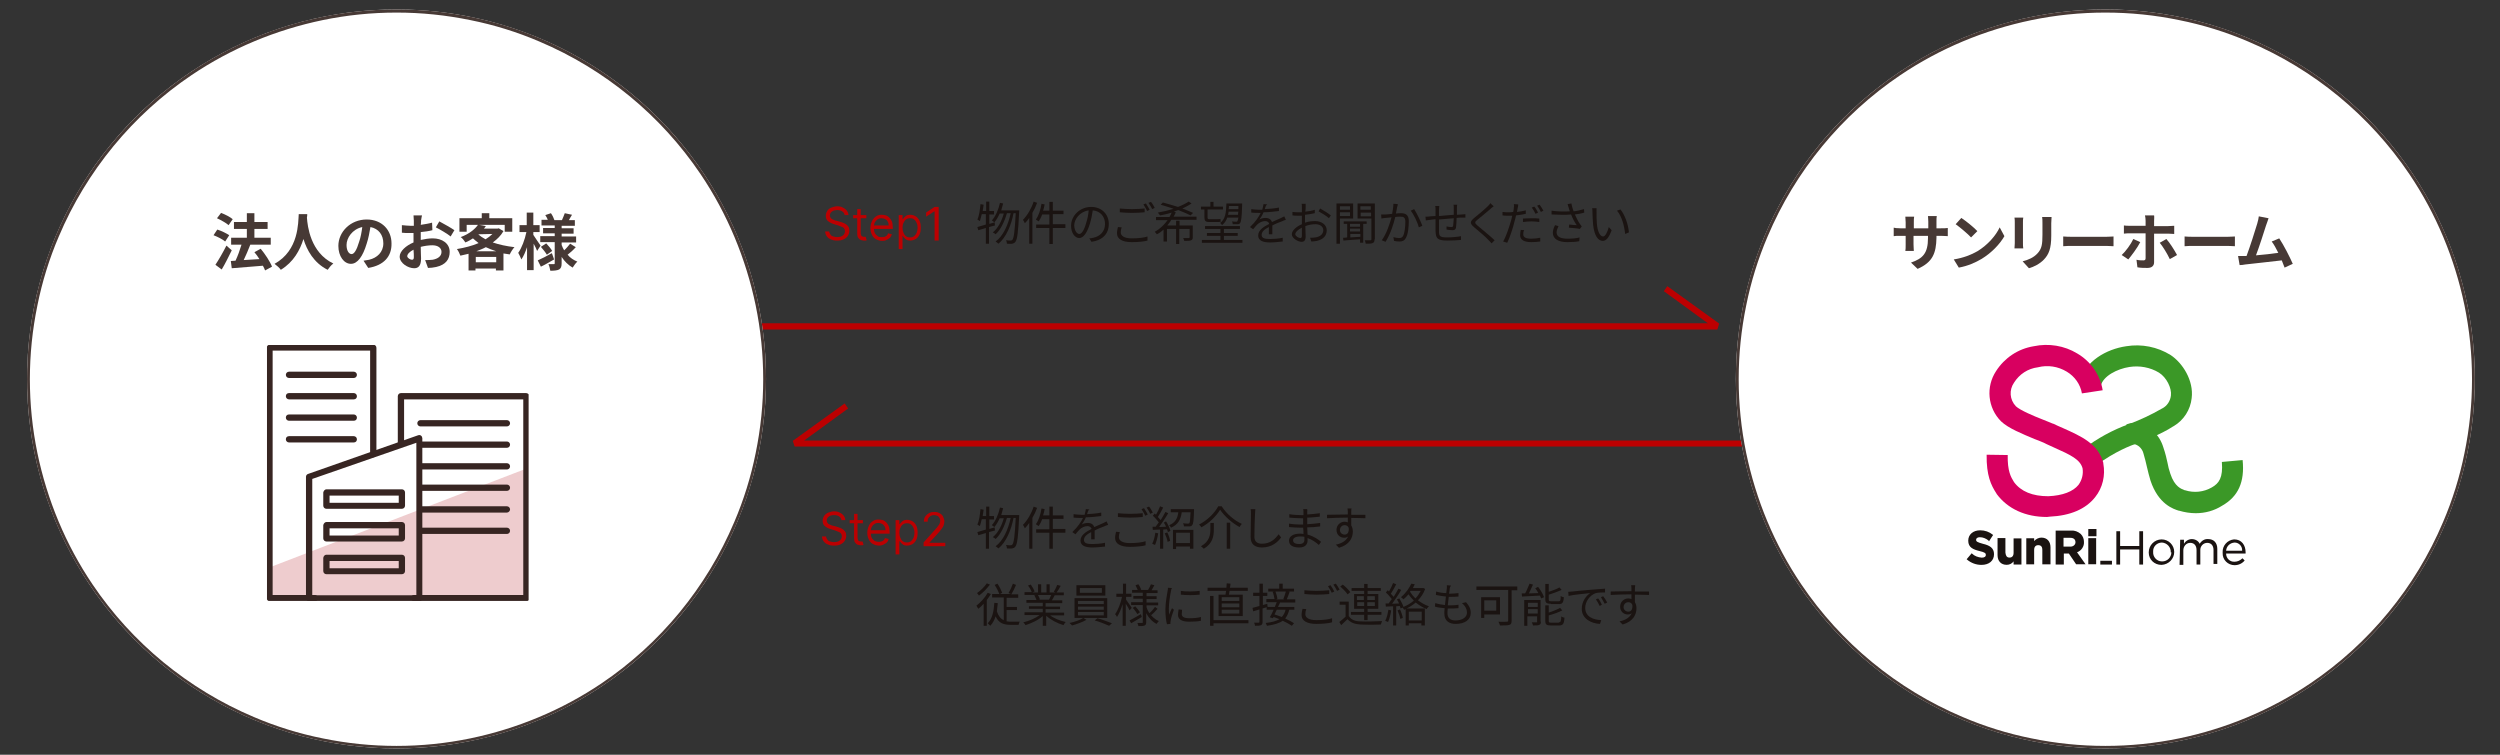 <?xml version="1.0" encoding="utf-8"?>
<!-- Generator: Adobe Illustrator 26.3.1, SVG Export Plug-In . SVG Version: 6.00 Build 0)  -->
<svg version="1.1" id="レイヤー_1" xmlns="http://www.w3.org/2000/svg" xmlns:xlink="http://www.w3.org/1999/xlink" x="0px"
	 y="0px" width="795px" height="240px" viewBox="0 0 795 240" style="enable-background:new 0 0 795 240;" xml:space="preserve">
<rect x="0" y="0" width="795" height="240" fill="#333333" stroke="none"/>
<style type="text/css">
	.st0{enable-background:new    ;}
	.st1{fill:#1A1311;}
	.st2{fill:#BC0001;}
	.st3{fill:#FFFFFF;}
	.st4{fill:#473935;}
	.st5{fill:#EECCCE;}
	.st6{clip-path:url(#SVGID_00000096033186439769962370000001305035185035310009_);}
	.st7{fill:#372522;}
	.st8{fill:#3B9827;}
	.st9{fill:#D80060;}
</style>
<g id="グループ_7" transform="translate(-218 -728)">
	<g class="st0">
		<path class="st1" d="M532.5,800.2v5.3h-1v-5c-0.9,0.3-1.7,0.5-2.4,0.7l-0.3-1c0.7-0.2,1.7-0.5,2.7-0.8v-3.3h-1.3
			c-0.2,0.8-0.4,1.6-0.6,2.2c-0.2-0.1-0.6-0.4-0.8-0.5c0.6-1.2,0.8-3.1,1-4.9l1,0.2c-0.1,0.7-0.2,1.3-0.3,2h1.1v-3h1v3h1.5v1.1h-1.5
			v3l1.7-0.5l0.1,1L532.5,800.2z M542.1,794.6c0,0,0,0.4,0,0.6c-0.3,6.7-0.6,8.9-1.2,9.7c-0.3,0.4-0.6,0.5-1,0.6c-0.4,0.1-1,0-1.7,0
			c0-0.3-0.1-0.8-0.3-1.1c0.7,0.1,1.2,0.1,1.5,0.1c0.2,0,0.4-0.1,0.5-0.2c0.5-0.5,0.8-2.7,1.1-8.5h-0.7c-0.7,3.8-2.4,7.8-4.8,9.7
			c-0.2-0.2-0.6-0.5-0.9-0.7c2.4-1.7,4-5.3,4.8-9h-1.2c-0.7,2.5-2,5.3-3.6,6.7c-0.2-0.2-0.6-0.5-0.9-0.6c1.6-1.2,2.9-3.7,3.5-6h-1.3
			c-0.5,1.1-1,2-1.7,2.8c-0.2-0.2-0.6-0.5-0.8-0.6c1.2-1.3,2.1-3.4,2.6-5.6l1,0.2c-0.2,0.8-0.4,1.5-0.6,2.2H542.1z"/>
		<path class="st1" d="M547.8,792.5c-0.4,1.1-0.9,2.2-1.5,3.2v9.8h-1v-8.2c-0.4,0.6-0.9,1.2-1.4,1.7c-0.1-0.3-0.4-0.8-0.6-1.1
			c1.4-1.4,2.7-3.6,3.4-5.8L547.8,792.5z M556.8,800.5h-4v5.1h-1.1v-5.1h-4.2v-1.1h4.2v-3.2h-2.3c-0.3,0.9-0.7,1.6-1.1,2.2
			c-0.2-0.2-0.7-0.4-0.9-0.6c0.9-1.2,1.5-3.1,1.8-5l1,0.2c-0.1,0.7-0.3,1.4-0.5,2h2v-2.8h1.1v2.8h3.4v1.1h-3.4v3.2h4V800.5z"/>
		<path class="st1" d="M565.1,804.9l-0.7-1.1c0.5,0,0.9-0.1,1.3-0.2c1.9-0.4,3.7-1.8,3.7-4.4c0-2.2-1.4-4.1-3.9-4.3
			c-0.2,1.4-0.5,2.9-0.9,4.2c-0.9,3-2.1,4.6-3.4,4.6c-1.3,0-2.6-1.5-2.6-3.9c0-3.2,2.8-6,6.4-6c3.4,0,5.6,2.4,5.6,5.4
			C570.6,802.4,568.6,804.4,565.1,804.9z M561.2,802.4c0.7,0,1.5-1,2.2-3.5c0.4-1.2,0.7-2.6,0.8-4c-2.8,0.4-4.6,2.8-4.6,4.8
			C559.7,801.6,560.6,802.4,561.2,802.4z"/>
		<path class="st1" d="M574.4,801.9c0,1.1,1.1,1.9,3.5,1.9c2,0,3.9-0.2,5-0.6l0,1.3c-1,0.3-2.9,0.5-5,0.5c-3,0-4.7-1-4.7-2.8
			c0-0.8,0.2-1.5,0.3-2l1.2,0.1C574.5,800.8,574.4,801.3,574.4,801.9z M578,794.5c1.4,0,2.9-0.1,4-0.2v1.2c-1,0.1-2.6,0.2-4,0.2
			c-1.5,0-2.7-0.1-3.9-0.2v-1.2C575.2,794.4,576.5,794.5,578,794.5z M583.6,794.7l-0.8,0.4c-0.3-0.6-0.8-1.5-1.2-2.1l0.8-0.3
			C582.7,793.2,583.3,794.1,583.6,794.7z M585.2,794.1l-0.8,0.4c-0.3-0.6-0.8-1.5-1.2-2l0.8-0.3
			C584.4,792.6,584.9,793.5,585.2,794.1z"/>
		<path class="st1" d="M590.5,797.9c-0.4,0.6-0.8,1.2-1.3,1.8h2.8v-1.5h1.1v1.5h4.2v3.7c0,0.6-0.1,0.8-0.5,1
			c-0.4,0.2-1.1,0.2-2.2,0.2c-0.1-0.3-0.2-0.7-0.4-0.9c0.8,0,1.6,0,1.8,0c0.2,0,0.3-0.1,0.3-0.2v-2.7H593v4.8H592v-4.8h-2.9v4H588
			V801c-0.6,0.6-1.3,1.1-2.1,1.5c-0.2-0.2-0.5-0.6-0.7-0.8c1.7-0.9,3-2.2,4.1-3.7h-3.7v-1h4.3c0.3-0.5,0.5-1,0.7-1.4
			c-1.2,0.4-2.5,0.7-3.7,0.9c-0.2-0.2-0.5-0.7-0.7-0.9c1.7-0.3,3.4-0.7,5-1.2c-1.4-0.5-2.8-0.9-4.1-1.3l0.7-0.7
			c1.5,0.4,3.2,0.9,4.8,1.4c1.3-0.5,2.5-1.1,3.4-1.7l0.9,0.6c-0.8,0.6-1.9,1.1-2.9,1.6c1.3,0.5,2.5,1,3.4,1.4l-0.8,0.8
			c-1-0.5-2.4-1.1-3.9-1.7c-0.5,0.2-1,0.3-1.4,0.5l0.6,0.2c-0.2,0.5-0.4,1-0.7,1.4h7.3v1H590.5z"/>
		<path class="st1" d="M601,794.6h-1.1v-0.9h3v-1.5h1v1.5h3v0.9H602v2.5c0,0.4,0.1,0.6,0.5,0.6h2.5c0.3,0,0.9,0,1.1-0.1
			c0,0.3,0.1,0.7,0.1,0.9c-0.2,0.1-0.7,0.1-1.2,0.1h-2.5c-1.2,0-1.5-0.4-1.5-1.6V794.6z M613.1,804.3v0.9h-12.9v-0.9h5.9V803h-4.3
			v-0.9h4.3v-1.3h-4.9v-0.9h11.1v0.9h-5.1v1.3h4.4v0.9h-4.4v1.3H613.1z M608.3,797.1c-0.3,1-0.9,1.9-1.7,2.5
			c-0.1-0.2-0.4-0.6-0.6-0.7c1.7-1.2,1.9-3.3,2-6.2h5c0,0,0,0.3,0,0.5c-0.1,3.9-0.3,5.2-0.6,5.7c-0.2,0.3-0.5,0.4-0.9,0.4
			c-0.3,0-0.9,0-1.5,0c0-0.3-0.1-0.6-0.2-0.9c0.6,0.1,1.1,0.1,1.3,0.1c0.2,0,0.3,0,0.4-0.2c0.1-0.1,0.2-0.5,0.3-1.1H608.3z
			 M611.7,796.3c0-0.3,0-0.6,0.1-1h-3.1c0,0.4-0.1,0.7-0.2,1H611.7z M608.8,793.5c0,0.4,0,0.7-0.1,1h3.1l0-1H608.8z"/>
		<path class="st1" d="M620.2,794.5c1.5-0.1,3.1-0.2,4.5-0.5l0,1.1c-1.5,0.2-3.3,0.4-4.9,0.4c-0.3,0.8-0.8,1.6-1.3,2.3
			c0.6-0.4,1.4-0.5,2-0.5c1,0,1.7,0.5,2,1.3c1-0.5,1.9-0.8,2.7-1.2c0.4-0.2,0.8-0.4,1.2-0.6l0.5,1.1c-0.4,0.1-0.9,0.3-1.3,0.5
			c-0.8,0.3-1.9,0.7-3,1.3c0,0.9,0,2.1,0,2.8h-1.1c0-0.6,0-1.5,0-2.3c-1.4,0.7-2.3,1.5-2.3,2.5c0,1.1,1.1,1.3,2.7,1.3
			c1.1,0,2.7-0.1,4-0.4l0,1.2c-1.1,0.1-2.7,0.3-4,0.3c-2.1,0-3.8-0.5-3.8-2.2c0-1.7,1.7-2.8,3.5-3.7c-0.1-0.6-0.7-0.9-1.3-0.9
			c-0.9,0-1.9,0.5-2.5,1.1c-0.4,0.4-0.8,0.9-1.3,1.5l-1-0.7c1.9-1.8,2.8-3.3,3.4-4.5c-0.2,0-0.4,0-0.6,0c-0.6,0-1.6,0-2.4-0.1v-1.1
			c0.8,0.1,1.8,0.2,2.5,0.2c0.3,0,0.6,0,1,0c0.2-0.6,0.3-1.3,0.4-1.8l1.2,0.1C620.5,793.3,620.4,793.8,620.2,794.5z"/>
		<path class="st1" d="M633.2,793.7c0,0.4,0,0.9-0.1,1.6c1.1-0.1,2.2-0.3,3-0.6l0,1.1c-0.9,0.2-2,0.4-3.1,0.5c0,0.7,0,1.4,0,2
			c0,0.2,0,0.3,0,0.5c1.1-0.4,2.3-0.5,3.2-0.5c2.1,0,3.7,1.2,3.7,2.9c0,1.8-1.1,2.9-3.1,3.4c-0.7,0.1-1.3,0.2-1.8,0.2l-0.4-1.2
			c0.5,0,1.2,0,1.7-0.1c1.3-0.2,2.5-0.9,2.5-2.3c0-1.2-1.1-1.9-2.5-1.9c-1.1,0-2.1,0.2-3.2,0.6c0,1.2,0.1,2.6,0.1,3.2
			c0,1.4-0.5,1.8-1.3,1.8c-1.1,0-3.1-1.1-3.1-2.4c0-1.2,1.5-2.5,3.2-3.2c0-0.3,0-0.6,0-0.8c0-0.6,0-1.3,0-1.9c-0.4,0-0.8,0-1.1,0
			c-0.8,0-1.4,0-1.9-0.1l0-1.1c0.8,0.1,1.3,0.1,1.9,0.1c0.3,0,0.7,0,1.1,0c0-0.8,0-1.4,0-1.7c0-0.3,0-0.8-0.1-1h1.3
			C633.2,793,633.2,793.4,633.2,793.7z M631.5,803.7c0.3,0,0.5-0.2,0.5-0.7c0-0.5,0-1.5,0-2.6c-1.2,0.6-2.1,1.4-2.1,2.1
			C629.9,803.1,631,803.7,631.5,803.7z M641.2,796.5l-0.6,0.9c-0.7-0.7-2.4-1.7-3.3-2.2l0.5-0.9
			C638.9,794.9,640.5,795.9,641.2,796.5z"/>
		<path class="st1" d="M644.1,797.5v8H643v-12.8h5.3v4.8H644.1z M644.1,793.6v1.1h3.2v-1.1H644.1z M647.3,796.7v-1.2h-3.2v1.2H647.3
			z M651.5,799.2v6h-1v-1.1c-2,0.1-3.9,0.3-5.3,0.4l-0.1-0.9c0.4,0,0.8,0,1.3-0.1v-4.3h-1.1v-0.8h7.3v0.8H651.5z M650.5,799.2h-3.2
			v0.9h3.2V799.2z M650.5,800.7h-3.2v0.9h3.2V800.7z M647.4,803.5c1-0.1,2.1-0.1,3.2-0.2v-0.9h-3.2V803.5z M655.1,804.1
			c0,0.6-0.1,1-0.6,1.2c-0.4,0.2-1.1,0.2-2.2,0.2c0-0.3-0.2-0.8-0.3-1.1c0.8,0,1.6,0,1.8,0c0.2,0,0.3-0.1,0.3-0.3v-6.6h-4.4v-4.8
			h5.5V804.1z M650.6,793.6v1.1h3.3v-1.1H650.6z M654,796.8v-1.2h-3.3v1.2H654z"/>
		<path class="st1" d="M662.3,793.8c-0.1,0.4-0.2,1.3-0.4,2.1c0.7-0.1,1.3-0.1,1.7-0.1c1.3,0,2.4,0.5,2.4,2.5c0,1.7-0.2,4.1-0.9,5.3
			c-0.5,1-1.2,1.2-2.1,1.2c-0.6,0-1.3-0.1-1.7-0.2l-0.2-1.2c0.6,0.2,1.4,0.3,1.8,0.3c0.5,0,1-0.1,1.3-0.7c0.5-1,0.7-2.9,0.7-4.5
			c0-1.4-0.6-1.6-1.6-1.6c-0.4,0-0.9,0-1.6,0.1c-0.5,2.1-1.5,5.4-3.1,7.9l-1.2-0.5c1.5-2,2.6-5.4,3.1-7.3c-0.8,0.1-1.5,0.2-1.9,0.2
			c-0.3,0-0.9,0.1-1.3,0.2l-0.1-1.3c0.5,0,0.8,0,1.3,0c0.5,0,1.4-0.1,2.2-0.2c0.2-1.1,0.4-2.2,0.4-3.2l1.4,0.1
			C662.5,793.2,662.4,793.6,662.3,793.8z M670.3,799.8l-1.1,0.5c-0.4-1.5-1.6-4.1-2.6-5.3l1.1-0.5
			C668.5,795.7,669.8,798.4,670.3,799.8z"/>
		<path class="st1" d="M681.3,794.2c0,0.7,0,1.4,0,2.1c0.6,0,1.1-0.1,1.6-0.1c0.4,0,0.8-0.1,1.1-0.1v1.1c-0.2,0-0.8,0-1.2,0
			c-0.4,0-1,0-1.6,0.1c0,1.1-0.1,2.4-0.2,3.1c-0.1,0.6-0.5,0.8-1.1,0.8c-0.5,0-1.5-0.1-1.9-0.2l0-1c0.5,0.1,1.1,0.2,1.5,0.2
			c0.4,0,0.5-0.1,0.6-0.4c0.1-0.5,0.1-1.5,0.2-2.4c-1.5,0.1-3.2,0.3-4.7,0.4c0,1.5,0,3,0,3.6c0,1.6,0.1,2.1,2.6,2.1
			c1.6,0,3.4-0.2,4.4-0.4l0,1.2c-1,0.1-2.8,0.2-4.3,0.2c-3.4,0-3.7-0.8-3.8-3.1c0-0.6,0-2.2,0-3.7c-0.6,0.1-1.2,0.1-1.6,0.2
			c-0.5,0.1-1.1,0.1-1.5,0.2l-0.1-1.2c0.5,0,1,0,1.5-0.1c0.4,0,1-0.1,1.7-0.1c0-1,0-1.8,0-2c0-0.5,0-0.8-0.1-1.2h1.3
			c0,0.3-0.1,0.7-0.1,1.2c0,0.5,0,1.2,0,2c1.4-0.1,3.1-0.3,4.7-0.4v-2.1c0-0.3,0-0.9-0.1-1.1h1.2
			C681.3,793.4,681.3,793.9,681.3,794.2z"/>
		<path class="st1" d="M692,794.4c-1,0.9-3.1,2.6-4.2,3.5c-0.9,0.7-0.9,1,0,1.8c1.3,1.1,3.9,3.2,5.5,4.7l-1,1
			c-0.3-0.4-0.6-0.7-1-1.1c-1-1.1-3.3-3-4.6-4.1c-1.4-1.2-1.2-1.8,0.1-2.9c1.1-0.9,3.3-2.7,4.3-3.7c0.3-0.3,0.7-0.7,0.8-1l1.1,1
			C692.7,793.8,692.2,794.2,692,794.4z"/>
		<path class="st1" d="M700.6,794.3c-0.1,0.3-0.1,0.7-0.2,1.1c1-0.1,1.9-0.3,2.8-0.5v1.1c-1,0.2-2,0.4-3.1,0.5
			c-0.1,0.6-0.3,1.3-0.5,2c-0.5,2.1-1.5,5.1-2.3,6.7l-1.3-0.4c0.9-1.5,1.9-4.5,2.5-6.6c0.1-0.5,0.3-1,0.4-1.6c-0.5,0-0.9,0-1.4,0
			c-0.6,0-1.2,0-1.7-0.1l0-1.1c0.7,0.1,1.2,0.1,1.8,0.1c0.5,0,1,0,1.6-0.1c0.1-0.5,0.2-1,0.2-1.3c0.1-0.4,0.1-0.9,0-1.2l1.4,0.1
			C700.8,793.4,700.7,794,700.6,794.3z M702.4,802.5c0,0.7,0.4,1.4,2.5,1.4c1,0,2-0.1,2.9-0.3l0,1.2c-0.8,0.1-1.8,0.2-2.8,0.2
			c-2.3,0-3.6-0.7-3.6-2.2c0-0.6,0.1-1.1,0.2-1.7l1.1,0.1C702.4,801.6,702.4,802.1,702.4,802.5z M705,797.4c0.9,0,1.7,0,2.5,0.1
			l0,1.1c-0.7-0.1-1.6-0.2-2.5-0.2c-0.9,0-1.8,0.1-2.7,0.2v-1.1C703,797.5,704,797.4,705,797.4z M707.1,795.6l-0.8,0.4
			c-0.3-0.6-0.8-1.5-1.2-2l0.8-0.3C706.3,794.1,706.8,795,707.1,795.6z M708.8,795l-0.8,0.4c-0.3-0.6-0.8-1.5-1.2-2l0.8-0.3
			C707.9,793.5,708.5,794.4,708.8,795z"/>
		<path class="st1" d="M716.5,792.9l1.2-0.2c0.1,0.7,0.4,1.7,0.7,2.5c1.1-0.1,2.3-0.4,3.3-0.7l0.1,1.1c-0.9,0.3-2.1,0.5-3,0.6
			c0.5,1.1,1.1,2.3,1.6,3c0.2,0.3,0.4,0.5,0.6,0.8l-0.6,0.8c-0.7-0.2-2.5-0.3-3.5-0.4l0.1-1c0.8,0.1,1.9,0.2,2.4,0.2
			c-0.6-0.8-1.3-2.1-1.8-3.4c-1.7,0.2-3.9,0.1-6.2,0l0-1.2c2.2,0.3,4.2,0.3,5.8,0.2c-0.2-0.5-0.3-1-0.4-1.3
			C716.7,793.7,716.6,793.3,716.5,792.9z M713,801.9c0,1.4,1.3,2,3.5,2c1.5,0,2.8-0.1,3.8-0.4l-0.1,1.2c-0.9,0.2-2.2,0.3-3.8,0.3
			c-2.8,0-4.6-1-4.6-3c0-0.8,0.3-1.6,0.7-2.4l1.1,0.3C713.3,800.6,713,801.2,713,801.9z"/>
		<path class="st1" d="M725.7,795.6c0,0.9,0,2.3,0.1,3.5c0.2,2.5,1,4.1,2,4.1c0.7,0,1.4-1.5,1.8-3l0.9,1c-0.9,2.5-1.8,3.4-2.8,3.4
			c-1.4,0-2.7-1.4-3.1-5.2c-0.1-1.3-0.2-3.1-0.2-3.9c0-0.3,0-1-0.1-1.3l1.4,0C725.7,794.5,725.7,795.2,725.7,795.6z M736,801.9
			l-1.2,0.5c-0.3-2.7-1.1-5.7-2.6-7.4l1.1-0.4C734.7,796.3,735.8,799.4,736,801.9z"/>
	</g>
	<g class="st0">
		<path class="st1" d="M532.5,897.2v5.3h-1v-5c-0.9,0.3-1.7,0.5-2.4,0.7l-0.3-1c0.7-0.2,1.7-0.5,2.7-0.8v-3.3h-1.3
			c-0.2,0.8-0.4,1.6-0.6,2.2c-0.2-0.1-0.6-0.4-0.8-0.5c0.6-1.2,0.8-3.1,1-4.9l1,0.2c-0.1,0.7-0.2,1.3-0.3,2h1.1v-3h1v3h1.5v1.1h-1.5
			v3l1.7-0.5l0.1,1L532.5,897.2z M542.1,891.5c0,0,0,0.4,0,0.6c-0.3,6.7-0.6,8.9-1.2,9.7c-0.3,0.4-0.6,0.5-1,0.6c-0.4,0.1-1,0-1.7,0
			c0-0.3-0.1-0.8-0.3-1.1c0.7,0.1,1.2,0.1,1.5,0.1c0.2,0,0.4-0.1,0.5-0.2c0.5-0.5,0.8-2.7,1.1-8.5h-0.7c-0.7,3.8-2.4,7.8-4.8,9.7
			c-0.2-0.2-0.6-0.5-0.9-0.7c2.4-1.7,4-5.3,4.8-9h-1.2c-0.7,2.5-2,5.3-3.6,6.7c-0.2-0.2-0.6-0.5-0.9-0.6c1.6-1.2,2.9-3.7,3.5-6h-1.3
			c-0.5,1.1-1,2-1.7,2.8c-0.2-0.2-0.6-0.5-0.8-0.6c1.2-1.3,2.1-3.4,2.6-5.6l1,0.2c-0.2,0.8-0.4,1.5-0.6,2.2H542.1z"/>
		<path class="st1" d="M547.8,889.5c-0.4,1.1-0.9,2.2-1.5,3.2v9.8h-1v-8.2c-0.4,0.6-0.9,1.2-1.4,1.7c-0.1-0.3-0.4-0.8-0.6-1.1
			c1.4-1.4,2.7-3.6,3.4-5.8L547.8,889.5z M556.8,897.4h-4v5.1h-1.1v-5.1h-4.2v-1.1h4.2v-3.2h-2.3c-0.3,0.9-0.7,1.6-1.1,2.2
			c-0.2-0.2-0.7-0.4-0.9-0.6c0.9-1.2,1.5-3.1,1.8-5l1,0.2c-0.1,0.7-0.3,1.4-0.5,2h2v-2.8h1.1v2.8h3.4v1.1h-3.4v3.2h4V897.4z"/>
		<path class="st1" d="M563.7,891.5c1.5-0.1,3.1-0.2,4.5-0.5l0,1.1c-1.5,0.2-3.3,0.4-4.9,0.4c-0.3,0.8-0.8,1.6-1.3,2.3
			c0.6-0.4,1.4-0.5,2-0.5c1,0,1.7,0.5,2,1.3c1-0.5,1.9-0.8,2.7-1.2c0.4-0.2,0.8-0.4,1.2-0.6l0.5,1.1c-0.4,0.1-0.9,0.3-1.3,0.5
			c-0.8,0.3-1.9,0.7-3,1.3c0,0.9,0,2.1,0,2.8h-1.1c0-0.6,0-1.5,0-2.3c-1.4,0.7-2.3,1.5-2.3,2.5c0,1.1,1.1,1.3,2.7,1.3
			c1.1,0,2.7-0.1,4-0.4l0,1.2c-1.1,0.1-2.7,0.3-4,0.3c-2.1,0-3.8-0.5-3.8-2.2c0-1.7,1.7-2.8,3.5-3.7c-0.1-0.6-0.7-0.9-1.3-0.9
			c-0.9,0-1.9,0.5-2.5,1.1c-0.4,0.4-0.8,0.9-1.3,1.5l-1-0.7c1.9-1.8,2.8-3.3,3.4-4.5c-0.2,0-0.4,0-0.6,0c-0.6,0-1.6,0-2.4-0.1v-1.1
			c0.8,0.1,1.8,0.2,2.5,0.2c0.3,0,0.6,0,1,0c0.2-0.6,0.3-1.3,0.4-1.8l1.2,0.1C564,890.2,563.9,890.8,563.7,891.5z"/>
		<path class="st1" d="M573.8,898.8c0,1.1,1.1,1.9,3.5,1.9c2,0,3.9-0.2,5-0.6l0,1.3c-1,0.3-2.9,0.5-5,0.5c-3,0-4.7-1-4.7-2.8
			c0-0.8,0.2-1.5,0.3-2l1.2,0.1C573.9,897.7,573.8,898.3,573.8,898.8z M577.4,891.4c1.4,0,2.9-0.1,4-0.2v1.2c-1,0.1-2.6,0.2-4,0.2
			c-1.5,0-2.7-0.1-3.9-0.2v-1.2C574.6,891.3,575.9,891.4,577.4,891.4z M583,891.6l-0.8,0.4c-0.3-0.6-0.8-1.5-1.2-2.1l0.8-0.3
			C582.1,890.1,582.7,891,583,891.6z M584.6,891l-0.8,0.4c-0.3-0.6-0.8-1.5-1.2-2l0.8-0.3C583.8,889.5,584.3,890.5,584.6,891z"/>
		<path class="st1" d="M586.3,897.6c-0.2,1.4-0.6,2.8-1,3.7c-0.2-0.1-0.6-0.3-0.9-0.4c0.5-0.9,0.8-2.2,1-3.5L586.3,897.6z
			 M588.8,893.8c0.6,0.9,1.2,2.2,1.4,3l-0.8,0.4c-0.1-0.2-0.1-0.5-0.3-0.9l-1.2,0.1v6.1h-1v-6.1c-0.8,0-1.6,0.1-2.3,0.1l-0.1-1l1,0
			c0.3-0.4,0.6-0.9,1-1.4c-0.5-0.6-1.2-1.5-1.9-2.1l0.6-0.7c0.1,0.1,0.3,0.2,0.4,0.4c0.5-0.8,1-1.9,1.3-2.7l1,0.4
			c-0.5,1-1.1,2.1-1.7,3c0.3,0.3,0.6,0.7,0.9,1c0.6-0.9,1.1-1.9,1.5-2.6l0.9,0.4c-0.8,1.4-2,3.1-2.9,4.4l2.2-0.1
			c-0.2-0.5-0.4-0.9-0.7-1.3L588.8,893.8z M589.2,897.3c0.4,0.8,0.8,2,0.9,2.7l-0.8,0.3c-0.1-0.7-0.5-1.8-0.9-2.7L589.2,897.3z
			 M597.7,889.8c0,0,0,0.3,0,0.5c-0.1,3.1-0.2,4.3-0.6,4.7c-0.2,0.3-0.5,0.4-0.9,0.4c-0.3,0-1,0-1.7,0c0-0.3-0.1-0.7-0.3-1
			c0.7,0.1,1.3,0.1,1.5,0.1c0.2,0,0.4,0,0.5-0.1c0.2-0.2,0.3-1.1,0.4-3.5h-2.8c-0.3,2.2-1.1,3.9-3.4,4.9c-0.1-0.2-0.4-0.6-0.6-0.8
			c2-0.8,2.7-2.3,2.9-4.1h-2.4v-1H597.7z M591,896.5h6.5v6h-1.1v-0.7H592v0.8h-1V896.5z M592,897.4v3.3h4.4v-3.3H592z"/>
		<path class="st1" d="M600,895.7c-0.1-0.3-0.4-0.6-0.7-0.9c2.6-1.3,5-3.7,6.1-5.8h1.1c1.5,2.4,4,4.5,6.4,5.6
			c-0.3,0.3-0.5,0.6-0.7,1c-2.3-1.2-4.8-3.4-6.2-5.5C604.8,892.1,602.5,894.4,600,895.7z M604,894.3v2c0,2.1-0.3,4.5-3.2,6.2
			c-0.2-0.2-0.6-0.6-0.9-0.8c2.7-1.5,3-3.6,3-5.4v-2H604z M609.2,894.2v8.3h-1.1v-8.3H609.2z"/>
		<path class="st1" d="M617.1,891.4c-0.1,1.7-0.2,5.1-0.2,7.3c0,1.6,1,2.2,2.4,2.2c2.7,0,4.2-1.5,5.3-3l0.8,1
			c-1,1.4-2.9,3.2-6.1,3.2c-2.1,0-3.6-0.9-3.6-3.3c0-2.2,0.1-5.9,0.1-7.4c0-0.5,0-1.1-0.1-1.5l1.5,0
			C617.2,890.4,617.1,890.9,617.1,891.4z"/>
		<path class="st1" d="M633.7,890.7c0,0.2,0,0.5,0,0.9c1.3-0.1,2.7-0.2,4-0.4l0,1.1c-1.2,0.1-2.6,0.3-4,0.3c0,0.6,0,1.3,0,1.9
			c0,0.1,0,0.1,0,0.2c1.4-0.1,2.8-0.2,4.1-0.4l0,1.1c-1.4,0.2-2.7,0.3-4.1,0.3c0,0.8,0.1,1.6,0.1,2.3c2,0.5,3.5,1.6,4.3,2.3l-0.7,1
			c-0.9-0.8-2.1-1.7-3.6-2.2c0,0.4,0,0.7,0,0.9c0,1-0.7,2.1-2.6,2.1c-2.1,0-3.3-0.7-3.3-2.2c0-1.3,1.3-2.2,3.4-2.2
			c0.4,0,0.8,0,1.2,0.1c0-0.7,0-1.4-0.1-2c-0.3,0-0.6,0-0.8,0c-1,0-2.6-0.1-3.7-0.2l0-1.1c1.1,0.2,2.7,0.3,3.7,0.3
			c0.3,0,0.5,0,0.8,0c0-0.1,0-0.1,0-0.2c0-0.6,0-1.2,0-1.8c-0.2,0-0.4,0-0.6,0c-1,0-2.8-0.1-3.8-0.2l0-1.1c1,0.2,2.8,0.3,3.8,0.3
			c0.2,0,0.4,0,0.7,0c0-0.4,0-0.7,0-1c0-0.2,0-0.7-0.1-0.9h1.2C633.8,890,633.7,890.3,633.7,890.7z M631.2,901
			c0.8,0,1.6-0.3,1.6-1.3c0-0.2,0-0.6,0-1c-0.5-0.1-0.9-0.1-1.4-0.1c-1.4,0-2.2,0.5-2.2,1.2S629.7,901,631.2,901z"/>
		<path class="st1" d="M647.7,890.7c0,0.2,0,0.6,0,1c0.1,0,0.1,0,0.2,0c1.8,0,3.6,0,4.3,0l0,1.1c-0.8,0-2.2-0.1-4.3-0.1
			c-0.1,0-0.1,0-0.2,0c0,0.8,0,1.7,0,2.4c0.3,0.5,0.5,1.1,0.5,1.9c0,2-1,4.2-4.4,5.2l-1-1c2-0.4,3.3-1.3,3.9-2.6
			c-0.4,0.3-0.8,0.4-1.3,0.4c-1.2,0-2.4-0.9-2.4-2.5c0-1.5,1.2-2.6,2.6-2.6c0.4,0,0.7,0.1,1,0.2c0-0.4,0-1,0-1.5
			c-2.2,0-4.7,0.1-6.6,0.2l0-1.1c1.6,0,4.4-0.1,6.6-0.1c0-0.4,0-0.8,0-1c0-0.4-0.1-0.8-0.1-0.9h1.3
			C647.7,889.9,647.7,890.5,647.7,890.7z M645.6,898c0.9,0,1.4-0.7,1.3-2.1c-0.2-0.6-0.7-0.9-1.3-0.9c-0.8,0-1.5,0.6-1.5,1.6
			C644.1,897.4,644.8,898,645.6,898z"/>
	</g>
	<g class="st0">
		<path class="st1" d="M533.1,916.9c-0.4,0.6-0.8,1.3-1.3,1.9v8.2h-1v-7c-0.5,0.6-1.1,1.1-1.7,1.6c-0.1-0.2-0.4-0.7-0.6-1
			c1.3-1,2.7-2.5,3.6-4.1L533.1,916.9z M532.8,913.9c-0.9,1.2-2.2,2.6-3.5,3.5c-0.1-0.2-0.4-0.6-0.6-0.8c1.1-0.8,2.4-2,3.1-3.1
			L532.8,913.9z M538.3,925.6c0.4,0.1,0.8,0.1,1.3,0.1c0.3,0,2.3,0,2.7,0c-0.2,0.2-0.3,0.7-0.4,1h-2.5c-2.2,0-3.8-0.5-4.8-2.7
			c-0.4,1.2-0.9,2.2-1.7,3c-0.2-0.2-0.6-0.6-0.8-0.8c1.4-1.4,1.9-3.6,2.1-6.5l1.1,0.1c-0.1,0.9-0.2,1.8-0.3,2.6
			c0.5,1.5,1.2,2.4,2.2,2.8V918h-3.7v-1.1h2.3c-0.3-0.8-0.9-2-1.5-2.9l0.9-0.4c0.6,0.9,1.2,2.1,1.5,2.9l-0.7,0.4h3.5l-0.8-0.3
			c0.5-0.8,1.1-2.1,1.4-3l1,0.4c-0.4,1-1,2.2-1.5,3h2.2v1.1h-3.7v2.9h3.3v1h-3.3V925.6z"/>
		<path class="st1" d="M551.7,923.5c1.3,1.1,3.4,1.9,5.2,2.3c-0.2,0.2-0.6,0.7-0.7,1c-2-0.6-4.1-1.7-5.5-3v3.2h-1.1v-3.1
			c-1.4,1.3-3.6,2.3-5.5,2.9c-0.1-0.3-0.5-0.7-0.7-0.9c1.8-0.4,3.9-1.3,5.2-2.3h-4.8v-0.9h5.8v-1.1h-4.4v-0.8h4.4v-1.1h-5.2v-0.9
			h3.2c-0.1-0.4-0.4-1-0.7-1.5l0.5-0.1h-3.6v-0.9h2.3c-0.2-0.6-0.7-1.5-1.2-2.1l0.9-0.3c0.5,0.7,1,1.6,1.2,2.2l-0.7,0.3h1.8v-2.6h1
			v2.6h1.7v-2.6h1v2.6h1.8l-0.5-0.2c0.4-0.6,0.9-1.6,1.1-2.2l1.1,0.3c-0.4,0.8-0.9,1.6-1.3,2.1h2.3v0.9h-2.9
			c-0.3,0.6-0.6,1.1-0.9,1.6h3.3v0.9h-5.3v1.1h4.6v0.8h-4.6v1.1h5.9v0.9H551.7z M548,917.1c0.3,0.5,0.6,1.1,0.7,1.5l-0.5,0.1h3.5
			l-0.1,0c0.2-0.4,0.5-1,0.7-1.5H548z"/>
		<path class="st1" d="M562.5,924.5l1,0.6c-1.2,0.7-3.1,1.4-4.6,1.8c-0.2-0.2-0.5-0.6-0.8-0.8C559.7,925.8,561.6,925.1,562.5,924.5
			h-2.8v-6.3h10.4v6.3H562.5z M569.5,917.4h-9.2v-3.3h9.2V917.4z M560.8,920.1h8.2v-1h-8.2V920.1z M560.8,921.9h8.2v-1h-8.2V921.9z
			 M560.8,923.7h8.2v-1.1h-8.2V923.7z M568.4,915h-7v1.5h7V915z M567,924.6c1.5,0.4,3.5,1.2,4.6,1.6l-0.9,0.8
			c-1.1-0.5-3.1-1.3-4.6-1.7L567,924.6z"/>
		<path class="st1" d="M577.2,922.1c-0.2-0.5-0.7-1.4-1.2-2.1v7h-1v-6.9c-0.5,1.6-1.1,3.1-1.8,4.1c-0.1-0.3-0.4-0.7-0.6-0.9
			c0.9-1.2,1.8-3.5,2.2-5.5H573v-1h2.1v-3.2h1v3.2h1.7v1h-1.7v0.9c0.4,0.5,1.5,2.2,1.8,2.6L577.2,922.1z M581.1,924.2
			c-1.2,0.7-2.4,1.4-3.4,2l-0.5-0.9c0.9-0.5,2.3-1.2,3.6-2L581.1,924.2z M583.6,923c0.7,1.1,1.7,2,2.9,2.5c-0.2,0.2-0.5,0.6-0.7,0.9
			c-1.4-0.7-2.5-1.9-3.3-3.4v2.8c0,0.6-0.1,0.9-0.5,1.1c-0.4,0.2-1,0.2-2,0.2c0-0.3-0.2-0.7-0.3-1c0.6,0,1.3,0,1.5,0
			c0.2,0,0.2-0.1,0.2-0.2v-5.5h-3.7v-0.9h3.7v-1.1h-3v-0.9h3v-1H578v-0.9h1.8c-0.2-0.5-0.5-1-0.7-1.5l0.9-0.3
			c0.4,0.5,0.7,1.2,0.9,1.7l-0.3,0.1h2.6l-0.1,0c0.3-0.5,0.7-1.3,0.9-1.8l1.1,0.3c-0.3,0.5-0.6,1.1-0.9,1.6h1.9v0.9h-3.5v1h3.2v0.9
			h-3.2v1.1h3.7v0.9h-3.7v0.6c0.2,0.7,0.5,1.3,0.9,1.9c0.6-0.5,1.4-1.4,1.8-2l0.8,0.6c-0.6,0.7-1.4,1.5-2,2L583.6,923z M579,920.8
			c0.6,0.6,1.2,1.4,1.5,1.9l-0.8,0.6c-0.3-0.5-0.9-1.4-1.5-2L579,920.8z"/>
		<path class="st1" d="M590.4,915.8c-0.3,1.4-0.7,4-0.7,5.6c0,0.7,0,1.3,0.1,2.1c0.2-0.7,0.6-1.5,0.9-2.1l0.6,0.5
			c-0.4,1-0.9,2.6-1,3.3c0,0.2-0.1,0.5-0.1,0.7c0,0.2,0,0.4,0,0.5l-1.1,0.1c-0.3-1-0.5-2.7-0.5-4.7c0-2.2,0.5-4.7,0.7-5.9
			c0.1-0.3,0.1-0.7,0.1-1l1.3,0.1C590.6,915.1,590.4,915.5,590.4,915.8z M593.8,923.3c0,0.7,0.5,1.3,2.5,1.3c1.3,0,2.5-0.1,3.6-0.4
			l0,1.2c-0.9,0.2-2.2,0.3-3.7,0.3c-2.5,0-3.6-0.8-3.6-2.2c0-0.5,0.1-1,0.2-1.7l1.1,0.1C593.9,922.5,593.8,922.9,593.8,923.3z
			 M599.5,915.9v1.2c-1.6,0.2-4.4,0.2-6,0v-1.2C595.1,916.2,598,916.1,599.5,915.9z"/>
		<path class="st1" d="M607.7,917.1c0.1-0.4,0.1-0.8,0.2-1.2H602v-1h6c0-0.5,0.1-1,0.1-1.4l1.2,0.1c0,0.4-0.1,0.9-0.2,1.3h5.7v1H609
			c-0.1,0.4-0.1,0.8-0.2,1.2h4.4v6.8h-7.7v-6.8H607.7z M615,926.2h-11.1v0.8h-1.1v-9.5h1.1v7.7H615V926.2z M612.1,917.9h-5.6v1.2
			h5.6V917.9z M612.1,919.9h-5.6v1.2h5.6V919.9z M612.1,921.9h-5.6v1.2h5.6V921.9z"/>
		<path class="st1" d="M625.1,919.5c-0.2,0.5-0.4,1-0.7,1.5h5.2v0.9H628c-0.3,1.1-0.7,2-1.3,2.8c1.1,0.5,2.1,1,2.8,1.5l-0.7,0.8
			c-0.7-0.5-1.8-1.1-2.9-1.6c-1.1,0.8-2.8,1.3-5,1.6c-0.1-0.3-0.3-0.7-0.4-0.9c1.9-0.2,3.3-0.6,4.4-1.2c-0.6-0.2-1.3-0.5-1.9-0.7
			l-0.2,0.4l-1-0.3c0.4-0.6,0.8-1.5,1.2-2.4h-2.2v-0.8l-1.3,0.4v4.2c0,0.6-0.1,0.9-0.5,1.1c-0.4,0.2-1,0.2-1.9,0.2
			c0-0.3-0.2-0.8-0.3-1c0.7,0,1.3,0,1.5,0c0.2,0,0.2-0.1,0.2-0.3v-3.9l-2,0.6l-0.2-1.1c0.6-0.1,1.4-0.4,2.2-0.6v-3.2h-2v-1h2v-2.9
			h1.1v2.9h1.4v1h-1.4v2.9l1.4-0.4l0.1,1h2.3c0.2-0.5,0.4-1,0.6-1.5h-3.3v-1h2.6c-0.1-0.6-0.3-1.6-0.6-2.3l0.7-0.1h-2.1v-0.9h3.5
			v-1.6h1.1v1.6h3.6v0.9h-1.9l0.5,0.1c-0.3,0.8-0.6,1.8-0.9,2.4h2.7v1H625.1z M624,921.9c-0.2,0.5-0.5,1-0.7,1.5
			c0.7,0.2,1.5,0.5,2.3,0.8c0.6-0.6,1-1.4,1.2-2.3H624z M623.6,916.1c0.3,0.8,0.6,1.8,0.6,2.4l-0.4,0.1h2.6l-0.3-0.1
			c0.3-0.7,0.6-1.7,0.8-2.4H623.6z"/>
		<path class="st1" d="M633.1,923.3c0,1.1,1.1,1.9,3.5,1.9c2,0,3.9-0.2,5-0.6l0,1.3c-1,0.3-2.9,0.5-5,0.5c-3,0-4.7-1-4.7-2.8
			c0-0.8,0.2-1.5,0.3-2l1.2,0.1C633.2,922.2,633.1,922.7,633.1,923.3z M636.7,915.9c1.4,0,2.9-0.1,4-0.2v1.2c-1,0.1-2.6,0.2-4,0.2
			c-1.5,0-2.7-0.1-3.9-0.2v-1.2C633.9,915.8,635.2,915.9,636.7,915.9z M642.3,916.1l-0.8,0.4c-0.3-0.6-0.8-1.5-1.2-2.1l0.8-0.3
			C641.5,914.6,642,915.5,642.3,916.1z M644,915.5l-0.8,0.4c-0.3-0.6-0.8-1.5-1.2-2l0.8-0.3C643.1,914,643.7,914.9,644,915.5z"/>
		<path class="st1" d="M647,924c0.7,1.1,2,1.6,3.7,1.6c1.6,0.1,5,0,6.8-0.1c-0.1,0.2-0.3,0.8-0.4,1.1c-1.6,0.1-4.7,0.1-6.4,0
			c-1.9-0.1-3.2-0.6-4.2-1.7c-0.6,0.6-1.3,1.2-2,1.9l-0.6-1c0.6-0.5,1.4-1.1,2-1.7v-3.8h-1.9v-1h2.9V924z M646.5,917
			c-0.4-0.7-1.4-1.7-2.3-2.5l0.8-0.6c0.9,0.7,1.9,1.7,2.4,2.4L646.5,917z M651.8,923.5h-4.2v-0.9h4.2v-1h-3.2v-4.7h3.2v-1h-4v-0.9h4
			v-1.3h1.1v1.3h4.2v0.9h-4.2v1h3.4v4.7h-3.4v1h4.4v0.9h-4.4v1.7h-1.1V923.5z M649.5,918.8h2.2v-1.2h-2.2V918.8z M651.8,920.7v-1.2
			h-2.2v1.2H651.8z M652.8,917.6v1.2h2.4v-1.2H652.8z M655.2,919.5h-2.4v1.2h2.4V919.5z"/>
		<path class="st1" d="M660.4,922.1c-0.2,1.4-0.6,2.8-1,3.7c-0.2-0.1-0.6-0.3-0.9-0.4c0.5-0.9,0.8-2.2,1-3.5L660.4,922.1z
			 M671.2,915.3c-0.5,1.4-1.3,2.6-2.3,3.6c1.1,0.8,2.3,1.5,3.5,1.9c-0.2,0.2-0.6,0.6-0.7,0.9c-1.2-0.5-2.4-1.2-3.5-2.1
			c-0.9,0.8-1.9,1.4-2.9,1.9h5.8v5.4h-1.1v-0.7H666v0.7h-1v-5.2c-0.2,0.1-0.4,0.2-0.5,0.2c-0.1-0.2-0.3-0.5-0.5-0.7l-0.6,0.3
			c-0.1-0.2-0.1-0.5-0.3-0.8l-1.1,0.1v6.1h-1v-6.1c-0.8,0-1.6,0.1-2.3,0.1l-0.1-1l1,0c0.3-0.4,0.6-0.9,1-1.4
			c-0.5-0.6-1.2-1.5-1.9-2.1l0.6-0.7c0.1,0.1,0.3,0.2,0.4,0.4c0.5-0.8,1-1.9,1.3-2.7l1,0.4c-0.5,1-1.1,2.1-1.7,3
			c0.3,0.3,0.6,0.7,0.9,1c0.6-0.9,1.1-1.9,1.5-2.6l0.9,0.4c-0.8,1.4-2,3.1-2.9,4.4l2.2-0.1c-0.2-0.5-0.4-0.9-0.7-1.3l0.8-0.3
			c0.5,0.9,1.1,1.9,1.3,2.7c1.2-0.5,2.4-1.2,3.3-2c-0.6-0.6-1.2-1.3-1.7-2c-0.5,0.6-1,1.1-1.6,1.6c-0.2-0.2-0.5-0.5-0.8-0.7
			c1.6-1.3,2.7-3,3.3-4.3l1.1,0.2c-0.2,0.4-0.4,0.8-0.6,1.2h3.2l0.2,0L671.2,915.3z M663.2,921.8c0.4,0.8,0.8,2,0.9,2.7l-0.8,0.3
			c-0.1-0.7-0.5-1.8-0.9-2.7L663.2,921.8z M666,922.5v2.8h4.1v-2.8H666z M666.4,916.2c0.5,0.8,1.1,1.5,1.7,2.1
			c0.7-0.7,1.2-1.5,1.7-2.4h-3.3L666.4,916.2z"/>
		<path class="st1" d="M679,915.3c0,0.4-0.1,0.9-0.2,1.5c1.1,0,2.1-0.1,3-0.2l0,1.1c-0.9,0.1-1.8,0.1-3,0.1c0,0-0.1,0-0.1,0
			c-0.1,0.9-0.2,1.8-0.3,2.7c0.1,0,0.2,0,0.3,0c1,0,2,0,3.1-0.2l0,1.1c-1,0.1-1.9,0.1-2.9,0.1c-0.2,0-0.4,0-0.5,0
			c-0.1,0.6-0.1,1.1-0.1,1.5c0,1.4,0.8,2.3,2.5,2.3c2.2,0,3.7-1,3.7-2.5c0-1-0.5-2.1-1.6-3l1.3-0.3c1,1.1,1.5,2.1,1.5,3.4
			c0,2.2-1.9,3.5-4.8,3.5c-2,0-3.6-0.9-3.6-3.3c0-0.4,0-1,0.1-1.7c-1.1-0.1-2.2-0.2-3.1-0.5l0.1-1.1c1,0.3,2.1,0.5,3.1,0.6
			c0.1-0.9,0.2-1.8,0.3-2.7c-1.1-0.1-2.2-0.3-3.2-0.5l0.1-1.1c0.9,0.3,2.1,0.5,3.2,0.5c0.1-0.6,0.1-1.1,0.2-1.5c0-0.5,0-0.8,0-1
			l1.3,0.1C679.1,914.7,679,915,679,915.3z"/>
		<path class="st1" d="M700.5,915.7h-1.8v9.7c0,0.8-0.2,1.2-0.7,1.3c-0.6,0.2-1.6,0.2-3,0.2c-0.1-0.3-0.3-0.9-0.5-1.2
			c1.2,0.1,2.4,0,2.7,0c0.3,0,0.4-0.1,0.4-0.4v-9.7h-10.1v-1.1h13V915.7z M690,923.3v1.2H689v-6.6h6v5.5H690z M690,918.9v3.3h3.8
			v-3.3H690z"/>
		<path class="st1" d="M707.1,914.6c0.8,1,1.6,2.4,1.9,3.3l-0.9,0.4c-0.1-0.2-0.2-0.5-0.4-0.9c-2.1,0.1-4.2,0.2-5.7,0.3l-0.1-1
			c0.3,0,0.7,0,1.1,0c0.5-0.9,1-2.2,1.4-3.1l1.1,0.3c-0.4,0.9-0.9,1.9-1.3,2.8l3-0.1c-0.3-0.5-0.6-1.1-1-1.5L707.1,914.6z
			 M708,925.7c0,0.5-0.1,0.9-0.5,1c-0.4,0.2-1,0.2-2,0.2c-0.1-0.3-0.2-0.7-0.4-1c0.7,0,1.3,0,1.5,0c0.2,0,0.2,0,0.2-0.2V924h-3.1v3
			h-1v-8.2h5.2V925.7z M703.9,919.7v1.3h3.1v-1.3H703.9z M707,923.1v-1.4h-3.1v1.4H707z M711.2,920c-1.4,0-1.8-0.3-1.8-1.5v-4.8h1.1
			v2.5c1.2-0.4,2.6-0.9,3.4-1.4l0.7,0.8c-1.2,0.5-2.7,1.1-4.1,1.5v1.5c0,0.5,0.1,0.6,0.8,0.6h2.3c0.6,0,0.7-0.2,0.7-1.7
			c0.2,0.2,0.7,0.4,1,0.4c-0.1,1.8-0.5,2.2-1.6,2.2H711.2z M713.7,925.9c0.6,0,0.7-0.3,0.8-1.9c0.2,0.2,0.7,0.4,1,0.4
			c-0.1,2-0.5,2.5-1.7,2.5h-2.6c-1.4,0-1.8-0.3-1.8-1.5v-4.9h1.1v2.3c1.3-0.4,2.7-1,3.6-1.5l0.7,0.8c-1.1,0.6-2.8,1.2-4.3,1.6v1.7
			c0,0.5,0.1,0.6,0.8,0.6H713.7z"/>
		<path class="st1" d="M718,916.1c1-0.1,3.7-0.4,6.4-0.6c1.6-0.1,3-0.2,4-0.3v1.2c-0.8,0-2.1,0-2.9,0.2c-2.1,0.7-3.4,2.9-3.4,4.7
			c0,2.9,2.7,3.8,5.1,3.9l-0.4,1.2c-2.7-0.1-5.8-1.6-5.8-4.8c0-2.3,1.4-4.2,2.7-5c-1.6,0.2-5.3,0.5-6.9,0.9l-0.1-1.3
			C717.2,916.2,717.7,916.1,718,916.1z M727.4,920.3l-0.7,0.4c-0.3-0.7-0.8-1.5-1.2-2.1l0.7-0.3
			C726.6,918.7,727.1,919.6,727.4,920.3z M729.1,919.6l-0.8,0.4c-0.4-0.7-0.8-1.4-1.2-2.1l0.7-0.3
			C728.2,918.1,728.8,919,729.1,919.6z"/>
		<path class="st1" d="M737.9,915.1c0,0.2,0,0.6,0,1c0.1,0,0.1,0,0.2,0c1.8,0,3.6,0,4.3,0l0,1.1c-0.8,0-2.2-0.1-4.3-0.1
			c-0.1,0-0.1,0-0.2,0c0,0.8,0,1.7,0,2.4c0.3,0.5,0.5,1.1,0.5,1.9c0,2-1,4.2-4.4,5.2l-1-1c2-0.4,3.3-1.3,3.9-2.6
			c-0.4,0.3-0.8,0.4-1.3,0.4c-1.2,0-2.4-0.9-2.4-2.5c0-1.5,1.2-2.6,2.6-2.6c0.4,0,0.7,0.1,1,0.2c0-0.4,0-1,0-1.5
			c-2.2,0-4.7,0.1-6.6,0.2l0-1.1c1.6,0,4.4-0.1,6.6-0.1c0-0.4,0-0.8,0-1c0-0.4-0.1-0.8-0.1-0.9h1.3C738,914.4,737.9,915,737.9,915.1
			z M735.8,922.5c0.9,0,1.4-0.7,1.3-2.1c-0.2-0.6-0.7-0.9-1.3-0.9c-0.8,0-1.5,0.6-1.5,1.6C734.3,921.9,735,922.5,735.8,922.5z"/>
	</g>
	<path id="パス_14" class="st2" d="M780.3,870H470.7l-0.6-1.8l16.5-11.9l1.1,1.6l-14,10.2h306.6L780.3,870z"/>
	<path id="パス_13" class="st2" d="M764.1,832.8H454.5v-2h306.6l-14-10.2l1.1-1.6l16.5,11.9L764.1,832.8z"/>
	<circle id="楕円形_1" class="st3" cx="344.1" cy="848.5" r="117.5"/>
	<path id="楕円形_1_-_アウトライン" class="st4" d="M344.1,732c-7.9,0-15.8,0.8-23.5,2.4c-14.9,3.1-29.1,9-41.7,17.5
		c-18.7,12.6-33.4,30.5-42.2,51.3c-3,7-5.3,14.4-6.8,21.9c-3.2,15.5-3.2,31.5,0,47c3.1,14.9,9,29.1,17.5,41.7
		c12.6,18.7,30.5,33.4,51.3,42.2c7,3,14.4,5.3,21.9,6.8c15.5,3.2,31.5,3.2,47,0c14.9-3.1,29.1-9,41.7-17.5
		c18.7-12.6,33.4-30.5,42.2-51.3c3-7,5.3-14.4,6.8-21.9c3.2-15.5,3.2-31.5,0-47c-3.1-14.9-9-29.1-17.5-41.7
		c-12.6-18.7-30.5-33.4-51.3-42.2c-7-3-14.4-5.3-21.9-6.8C359.8,732.8,352,732,344.1,732 M344.1,731c64.9,0,117.5,52.6,117.5,117.5
		S409,966,344.1,966s-117.5-52.6-117.5-117.5S279.2,731,344.1,731z"/>
	<circle id="楕円形_2" class="st3" cx="887.5" cy="848.5" r="117.5"/>
	<path id="楕円形_2_-_アウトライン" class="st4" d="M887.5,732c-7.9,0-15.8,0.8-23.5,2.4c-14.9,3.1-29.1,9-41.7,17.5
		c-18.7,12.6-33.4,30.5-42.2,51.3c-3,7-5.3,14.4-6.8,21.9c-3.2,15.5-3.2,31.5,0,47c3.1,14.9,9,29.1,17.5,41.7
		c12.6,18.7,30.5,33.4,51.3,42.2c7,3,14.4,5.3,21.9,6.8c15.5,3.2,31.5,3.2,47,0c14.9-3.1,29.1-9,41.7-17.5
		c18.7-12.6,33.4-30.5,42.2-51.3c3-7,5.3-14.4,6.8-21.9c3.2-15.5,3.2-31.5,0-47c-3.1-14.9-9-29.1-17.5-41.7
		c-12.6-18.7-30.5-33.4-51.3-42.2c-7-3-14.4-5.3-21.9-6.8C903.3,732.8,895.4,732,887.5,732 M887.5,731
		c64.9,0,117.5,52.6,117.5,117.5S952.4,966,887.5,966S770,913.4,770,848.5S822.6,731,887.5,731z"/>
	<g id="グループ_6" transform="translate(296 837)">
		<path id="パス_9" class="st5" d="M89.3,81.3H7.8v-9.9l81.6-31.4V81.3z"/>
		<g id="グループ_5" transform="translate(0 0)">
			<g>
				<defs>
					<rect id="SVGID_1_" x="6.9" y="0.7" width="83.2" height="81.4"/>
				</defs>
				<clipPath id="SVGID_00000039113317182199765210000003930703971084242609_">
					<use xlink:href="#SVGID_1_"  style="overflow:visible;"/>
				</clipPath>
				<g id="グループ_4" style="clip-path:url(#SVGID_00000039113317182199765210000003930703971084242609_);">
					<path id="パス_10" class="st7" d="M55.4,82.2H20.3c-0.5,0-1-0.4-1-1V42.6c0-0.4,0.3-0.8,0.7-0.9L55,29.4
						c0.5-0.2,1.1,0.1,1.2,0.6c0,0.1,0.1,0.2,0.1,0.3v50.9C56.3,81.8,55.9,82.2,55.4,82.2L55.4,82.2z M21.3,80.3h33.1V31.8
						L21.3,43.3L21.3,80.3z"/>
					<path id="パス_11" class="st7" d="M89.3,82.2H53.7c-0.5,0-1-0.4-1-1s0.4-1,1-1h34.7V18H50.5v14c0,0.5-0.4,1-1,1s-1-0.4-1-1
						V17c0-0.5,0.4-1,1-1h39.8c0.5,0,1,0.4,1,1v64.3C90.3,81.8,89.9,82.2,89.3,82.2z"/>
					<path id="パス_12" class="st7" d="M22.1,82.2H7.8c-0.5,0-1-0.4-1-1V1.6c0-0.5,0.4-1,1-1h32.9c0.5,0,1,0.4,1,1v33.8
						c0,0.5-0.4,1-1,1s-1-0.4-1-1V2.5H8.7v77.7h13.4c0.5,0,1,0.4,1,1C23.1,81.8,22.7,82.2,22.1,82.2z"/>
				</g>
			</g>
		</g>
		<path id="線_13" class="st7" d="M34.5,11.2H13.9c-0.5,0-1-0.4-1-1c0-0.5,0.4-1,1-1h20.6c0.5,0,1,0.4,1,1
			C35.5,10.7,35.1,11.2,34.5,11.2z"/>
		<path id="線_14" class="st7" d="M34.5,18H13.9c-0.5,0-1-0.4-1-1s0.4-1,1-1h20.6c0.5,0,1,0.4,1,1S35.1,18,34.5,18z"/>
		<path id="線_15" class="st7" d="M34.5,24.8H13.9c-0.5,0-1-0.4-1-1s0.4-1,1-1h20.6c0.5,0,1,0.4,1,1S35.1,24.8,34.5,24.8z"/>
		<path id="線_16" class="st7" d="M34.5,31.7H13.9c-0.5,0-1-0.4-1-1s0.4-1,1-1h20.6c0.5,0,1,0.4,1,1S35.1,31.7,34.5,31.7z"/>
		<path id="線_17" class="st7" d="M83.2,26.6H55.7c-0.5,0-1-0.4-1-1c0-0.5,0.4-1,1-1h27.5c0.5,0,1,0.4,1,1
			C84.2,26.2,83.7,26.6,83.2,26.6z"/>
		<path id="線_18" class="st7" d="M83.2,33.4H55.7c-0.5,0-1-0.4-1-1c0-0.5,0.4-1,1-1h27.5c0.5,0,1,0.4,1,1
			C84.2,33,83.7,33.4,83.2,33.4z"/>
		<path id="線_19" class="st7" d="M83.2,40.3H55.7c-0.5,0-1-0.4-1-1s0.4-1,1-1h27.5c0.5,0,1,0.4,1,1S83.7,40.3,83.2,40.3z"/>
		<path id="線_20" class="st7" d="M83.2,47.1H55.7c-0.5,0-1-0.4-1-1s0.4-1,1-1h27.5c0.5,0,1,0.4,1,1S83.7,47.1,83.2,47.1z"/>
		<path id="線_21" class="st7" d="M83.2,54H55.7c-0.5,0-1-0.4-1-1c0-0.5,0.4-1,1-1h27.5c0.5,0,1,0.4,1,1C84.2,53.5,83.7,54,83.2,54
			z"/>
		<path id="線_22" class="st7" d="M83.2,60.8H55.7c-0.5,0-1-0.4-1-1s0.4-1,1-1h27.5c0.5,0,1,0.4,1,1S83.7,60.8,83.2,60.8z"/>
		<path id="長方形_49" class="st7" d="M25.8,46.6h24c0.5,0,1,0.4,1,1v4.2c0,0.5-0.4,1-1,1h-24c-0.5,0-1-0.4-1-1v-4.2
			C24.9,47.1,25.3,46.6,25.8,46.6z M48.8,48.6h-22v2.3h22V48.6z"/>
		<path id="長方形_50" class="st7" d="M25.8,57h24c0.5,0,1,0.4,1,1v4.2c0,0.5-0.4,1-1,1h-24c-0.5,0-1-0.4-1-1V58
			C24.9,57.5,25.3,57,25.8,57z M48.8,59h-22v2.3h22V59z"/>
		<path id="長方形_51" class="st7" d="M25.8,67.4h24c0.5,0,1,0.4,1,1v4.2c0,0.5-0.4,1-1,1h-24c-0.5,0-1-0.4-1-1v-4.2
			C24.9,67.8,25.3,67.4,25.8,67.4z M48.8,69.4h-22v2.3h22V69.4z"/>
	</g>
	<g class="st0">
		<path class="st4" d="M289.6,804.8c-0.8-0.7-2.4-1.5-3.7-2l1.2-1.8c1.3,0.4,2.9,1.2,3.8,1.8L289.6,804.8z M291.7,807.6
			c-1,2-2.1,4.3-3.2,6.1l-2-1.5c1-1.5,2.4-3.9,3.5-6.1L291.7,807.6z M290.7,799.6c-0.8-0.7-2.4-1.6-3.7-2.2l1.3-1.7
			c1.3,0.5,2.9,1.3,3.7,2L290.7,799.6z M302.3,814c-0.2-0.5-0.4-1-0.7-1.5c-3.5,0.3-7.2,0.6-9.9,0.8l-0.3-2.3l1.5-0.1
			c0.7-1.5,1.4-3.4,1.9-5.1h-3.3v-2.2h5v-2.8h-4.1v-2.2h4.1v-2.8h2.4v2.8h4.2v2.2h-4.2v2.8h5.2v2.2h-6.6l0.1,0
			c-0.6,1.6-1.4,3.4-2.1,4.9c1.6-0.1,3.3-0.2,5-0.3c-0.5-0.8-1-1.5-1.6-2.2l2-1.1c1.4,1.7,3,4.1,3.6,5.7L302.3,814z"/>
		<path class="st4" d="M315.7,796.1c0,0.3,0,0.7-0.1,1.1c0.2,2.7,1.1,11.1,8.4,14.6c-0.7,0.5-1.4,1.4-1.8,2
			c-4.4-2.2-6.6-6.2-7.7-9.8c-1.1,3.5-3.1,7.3-7.2,9.8c-0.4-0.6-1.2-1.3-2-1.9c7.8-4.3,7.5-13.2,7.7-15.8H315.7z"/>
		<path class="st4" d="M335.1,813.2l-1.5-2.3c0.7-0.1,1.3-0.2,1.8-0.3c2.5-0.6,4.5-2.4,4.5-5.2c0-2.7-1.5-4.7-4.1-5.2
			c-0.3,1.7-0.6,3.5-1.2,5.3c-1.2,4-2.9,6.4-5,6.4c-2.2,0-4-2.4-4-5.7c0-4.5,3.9-8.4,9-8.4c4.9,0,7.9,3.4,7.9,7.6
			C342.6,809.5,340.1,812.4,335.1,813.2z M329.8,808.8c0.8,0,1.6-1.2,2.4-3.9c0.5-1.4,0.8-3.1,1-4.7c-3.2,0.7-5,3.5-5,5.7
			C328.2,807.8,329,808.8,329.8,808.8z"/>
		<path class="st4" d="M351.9,798.1c0,0.4,0,0.9-0.1,1.4c1.3-0.2,2.6-0.4,3.6-0.7l0.1,2.4c-1.1,0.3-2.5,0.5-3.7,0.6
			c0,0.6,0,1.2,0,1.8c0,0.2,0,0.5,0,0.7c1.3-0.3,2.7-0.5,3.8-0.5c3,0,5.4,1.6,5.4,4.3c0,2.3-1.2,4.1-4.3,4.8
			c-0.9,0.2-1.8,0.3-2.6,0.3l-0.9-2.5c0.9,0,1.7,0,2.4-0.1c1.6-0.3,2.8-1.1,2.8-2.5c0-1.3-1.2-2.1-2.9-2.1c-1.2,0-2.5,0.2-3.7,0.5
			c0,1.5,0.1,3.1,0.1,3.7c0,2.4-0.9,3.1-2.2,3.1c-1.9,0-4.6-1.6-4.6-3.7c0-1.7,2-3.5,4.4-4.5c0-0.5,0-0.9,0-1.4c0-0.5,0-1.1,0-1.6
			c-0.4,0-0.7,0-1,0c-1.3,0-2.1,0-2.7-0.1l0-2.4c1.2,0.1,2,0.2,2.7,0.2c0.4,0,0.7,0,1.1,0c0-0.7,0-1.3,0-1.6c0-0.4-0.1-1.4-0.1-1.7
			h2.7C352.1,796.7,352,797.6,351.9,798.1z M349,810.6c0.4,0,0.6-0.2,0.6-0.8c0-0.5,0-1.4-0.1-2.4c-1.2,0.6-2,1.4-2,2.1
			C347.6,810.1,348.5,810.6,349,810.6z M362.5,801.2l-1.2,2c-0.9-0.8-3.5-2.3-4.7-2.9l1.1-1.9C359.2,799.2,361.5,800.5,362.5,801.2z
			"/>
		<path class="st4" d="M378.1,801.5c-0.8,1.4-2,2.6-3.4,3.6c2,0.7,4.4,1.2,6.9,1.5c-0.5,0.5-1.2,1.6-1.5,2.3c-0.7-0.1-1.4-0.2-2-0.3
			v5.4h-2.4v-0.6h-6.5v0.6H367v-5.3c-0.9,0.2-1.7,0.4-2.6,0.6c-0.2-0.6-0.7-1.6-1.1-2.1c2.4-0.4,4.8-1,6.9-1.9
			c-0.6-0.5-1.2-0.9-1.8-1.5c-0.7,0.5-1.5,0.9-2.4,1.3c-0.3-0.5-1-1.4-1.5-1.7c2.7-1,4.5-2.5,5.5-3.9h-3.6v2.2h-2.3v-4.3h7.1v-1.6
			h2.4v1.6h7.3v4.3h-2.4v-2.2h-8.2l2.2,0.4c-0.2,0.3-0.4,0.5-0.6,0.8h4.3l0.4-0.1L378.1,801.5z M375.8,811.4v-1.7h-6.5v1.7H375.8z
			 M375.8,807.9c-1.2-0.4-2.3-0.8-3.3-1.3c-0.9,0.5-2,0.9-3,1.3H375.8z M370.1,802.5c0.6,0.6,1.4,1.1,2.3,1.6
			c0.8-0.5,1.6-1.1,2.2-1.7L370.1,802.5L370.1,802.5z"/>
		<path class="st4" d="M388.8,807.8c-0.2-0.6-0.6-1.4-1.1-2.3v8.4h-2.1v-7.3c-0.5,1.5-1.1,2.9-1.8,3.9c-0.2-0.6-0.7-1.5-1-2.1
			c1.1-1.5,2.1-4.2,2.6-6.6h-2.2v-2.2h2.3v-4h2.1v4h2v2.2h-2v0.9c0.5,0.7,1.9,2.9,2.3,3.4L388.8,807.8z M394.2,810.5
			c-1.4,0.8-2.9,1.7-4.2,2.3l-1-2c1.2-0.5,2.9-1.4,4.5-2.3L394.2,810.5z M401.1,806.6c-0.8,0.9-1.8,1.8-2.6,2.4
			c0.8,1,1.9,1.7,3.1,2.2c-0.5,0.4-1.1,1.3-1.5,1.9c-1.4-0.8-2.6-2-3.5-3.4v2c0,1.1-0.2,1.6-0.8,2c-0.6,0.3-1.6,0.4-2.8,0.4
			c-0.1-0.6-0.3-1.5-0.6-2.1c0.7,0,1.4,0,1.7,0s0.3-0.1,0.3-0.3V805h-4.6v-1.9h4.6v-0.9h-3.7v-1.7h3.7v-0.8h-4.2v-1.8h2
			c-0.2-0.5-0.5-1.1-0.8-1.5l1.8-0.6c0.5,0.7,0.9,1.6,1.1,2.2h2.4c0.3-0.7,0.7-1.6,0.9-2.2l2.3,0.5c-0.4,0.6-0.7,1.2-1,1.7h1.9v1.8
			h-4.2v0.8h3.8v1.7h-3.8v0.9h4.6v1.9h-4.6v0.8c0.2,0.6,0.5,1.2,0.8,1.7c0.7-0.6,1.4-1.5,1.9-2.1L401.1,806.6z M391.7,805.4
			c0.7,0.7,1.5,1.7,1.9,2.4l-1.7,1.2c-0.4-0.7-1.2-1.7-1.9-2.5L391.7,805.4z"/>
	</g>
	<g class="st0">
		<path class="st4" d="M827.8,813.5l-2.1-2c3.8-1.3,5.4-3,5.4-7.8V803h-4.6v2.7c0,0.9,0.1,1.7,0.1,2.1h-2.7c0.1-0.4,0.1-1.2,0.1-2.1
			V803h-1.7c-1,0-1.7,0-2.1,0.1v-2.7c0.3,0.1,1.1,0.2,2.1,0.2h1.7v-1.9c0-0.6-0.1-1.2-0.1-1.8h2.8c-0.1,0.4-0.1,1-0.1,1.8v1.9h4.6
			v-2.1c0-0.8-0.1-1.4-0.1-1.8h2.8c-0.1,0.4-0.1,1-0.1,1.8v2.1h1.4c1,0,1.6,0,2.2-0.1v2.6c-0.4,0-1.1-0.1-2.2-0.1h-1.4v0.6
			C833.7,808.5,832.6,811.4,827.8,813.5z"/>
		<path class="st4" d="M846.8,807.9c3.3-2,5.9-5,7.1-7.6l1.5,2.8c-1.5,2.6-4.1,5.3-7.2,7.2c-2,1.2-4.5,2.3-7.3,2.8l-1.6-2.6
			C842.4,810,844.9,809,846.8,807.9z M846.8,801.5l-2,2c-1-1.1-3.5-3.2-4.9-4.2l1.8-2C843.2,798.3,845.7,800.3,846.8,801.5z"/>
		<path class="st4" d="M861.3,798.7v6.6c0,0.5,0,1.3,0.1,1.7h-2.8c0-0.4,0.1-1.1,0.1-1.7v-6.6c0-0.4,0-1.1-0.1-1.5h2.8
			C861.3,797.7,861.3,798.1,861.3,798.7z M870.3,799v3.9c0,4.2-0.8,6-2.3,7.6c-1.3,1.4-3.3,2.4-4.8,2.8l-2-2.2
			c1.9-0.5,3.5-1.2,4.7-2.5c1.4-1.5,1.6-2.9,1.6-6V799c0-0.8,0-1.4-0.1-2h3C870.4,797.6,870.3,798.3,870.3,799z"/>
		<path class="st4" d="M877.3,803.3h10.5c0.9,0,1.8-0.1,2.3-0.1v3.1c-0.5,0-1.5-0.1-2.3-0.1h-10.5c-1.1,0-2.4,0-3.2,0.1v-3.1
			C874.9,803.3,876.3,803.3,877.3,803.3z"/>
		<path class="st4" d="M894.8,810.5l-2.1-1.4c1.3-1.2,2.9-3.4,3.7-5.1l2.2,1C897.7,806.8,895.8,809.3,894.8,810.5z M903,798.3v1.6
			h4.5c0.6,0,1.4-0.1,1.9-0.1v2.6c-0.6,0-1.4-0.1-1.9-0.1H903v9.1c0,1.1-0.7,1.8-2.1,1.8c-1,0-2.2,0-3.2-0.2l-0.3-2.4
			c0.8,0.2,1.7,0.2,2.2,0.2c0.5,0,0.7-0.2,0.7-0.7c0-0.7,0-6.9,0-7.9v0h-5c-0.6,0-1.3,0-1.9,0.1v-2.6c0.6,0.1,1.3,0.1,1.9,0.1h5
			v-1.6c0-0.5-0.1-1.4-0.2-1.7h2.9C903.1,796.9,903,797.8,903,798.3z M910.3,809.1l-2.3,1.3c-0.8-1.7-2.2-4-3.2-5.2l2.1-1.2
			C908,805.2,909.5,807.6,910.3,809.1z"/>
		<path class="st4" d="M915.9,803.3h10.5c0.9,0,1.8-0.1,2.3-0.1v3.1c-0.5,0-1.5-0.1-2.3-0.1h-10.5c-1.1,0-2.4,0-3.2,0.1v-3.1
			C913.4,803.3,914.8,803.3,915.9,803.3z"/>
		<path class="st4" d="M938.6,799.7c-0.6,1.9-2.2,6.9-3.2,9.5c2.4-0.2,5.2-0.5,7.1-0.8c-0.7-1.4-1.4-2.7-2.1-3.6l2.4-1
			c1.4,2.1,3.4,6,4.3,8.1l-2.6,1.2c-0.3-0.7-0.6-1.5-0.9-2.3c-3.2,0.4-9.1,1-11.6,1.3c-0.5,0.1-1.2,0.2-1.8,0.2l-0.5-2.9
			c0.7,0,1.5,0,2.2,0c0.2,0,0.4,0,0.5,0c1.1-2.9,2.8-8.3,3.4-10.3c0.3-1,0.4-1.6,0.5-2.3l3.1,0.6
			C939.2,798.1,938.9,798.8,938.6,799.7z"/>
	</g>
	<g id="グループ_87" transform="translate(848 836.96)">
		<g id="グループ_38" transform="translate(6.452 0.04)">
			<g id="グループ_37" transform="translate(0)">
				<path id="パス_47" class="st8" d="M29.9,39.1L26,33.8c4.5-3.4,9.4-6.1,14.7-8c3.5-1.3,6.9-2.9,10.2-4.8l0.2-0.1
					c1.6-0.8,2.6-2.4,2.8-4.1c0.3-2.4-1.4-5.8-3.8-7.3c-2.8-1.7-6.2-2.3-9.4-1.8c-3.9,0.6-8.4,2.9-9.1,6l-6.5-1.4
					C26.5,5.9,33.4,2,39.7,1.1c4.9-0.8,9.9,0.2,14.1,2.8c3.8,2.5,7.4,8.1,6.7,13.7c-0.4,3.7-2.5,7-5.7,8.9l-0.2,0.1
					c-3.9,2.6-10.8,5.2-11.6,5.4C40.9,32.8,36.4,34.4,29.9,39.1z"/>
				<path id="パス_48" class="st8" d="M61.8,54.2c-1.8,0-3.6-0.3-5.3-0.8l-0.1,0c-1.6-0.5-6.5-2-9-9.6c-0.4-1.4-0.8-2.8-1.1-4.2
					c-0.3-1.4-0.7-2.9-1.1-4.3c-0.2-0.9-0.7-1.7-1.4-2.3c-0.5-0.4-1.1-0.7-1.7-0.8c0,0,0.1,0,0.1,0L39.7,26c3.1-1.3,6.5,0.3,8.4,2
					c1.7,1.4,2.8,3.3,3.4,5.3c0.7,2,1,3.5,1.3,4.8c0.2,1.2,0.5,2.3,0.9,3.5c1.4,4.3,3.6,4.9,4.6,5.3l0.1,0c2.8,0.9,5.9,0.6,8.5-0.9
					c2.3-1.3,3.6-3.1,3.2-8.1l6.6-0.6c0.7,7-1.4,11.6-6.5,14.5C67.7,53.4,64.8,54.2,61.8,54.2z"/>
				<path id="パス_49" class="st9" d="M14.5,55.4c-6.9,0-12.5-2.6-16-7.3l-0.1-0.2c-1.7-2.6-3.2-5.7-3.1-12.3L2,35.7
					c-0.1,5.1,1,7,2,8.6c2.2,3,5.9,4.5,10.9,4.5c4.6-0.2,7.9-1.5,9.6-3.6c1.1-1.5,1.6-3.4,1.3-5.3c-0.8-2.8-3.7-4.2-9.1-6.6
					c-1-0.5-2.1-0.9-3.2-1.5c-0.8-0.3-1.8-0.8-3-1.2c-3.8-1.6-8.3-3.4-10.6-5.6C-4.4,20.7-5,14-1.7,9c2.7-4.2,7-7.1,12-7.9
					C15,0.1,20,0.9,24.1,3.4c4.3,2.5,7.3,6.8,8.1,11.7l-6.6,1c-0.5-2.9-2.3-5.4-4.8-6.9c-2.8-1.7-6.1-2.2-9.2-1.4
					C8.4,8.2,5.7,10,4,12.7c-1.6,2.3-1.4,5.4,0.6,7.5c1.4,1.3,5.7,3.1,8.5,4.2c1.2,0.5,2.3,0.9,3.2,1.3l0.1,0c1.1,0.5,2.1,1,3.1,1.4
					c5.8,2.6,11.3,5,12.9,11.1l0,0.2c0.7,3.8-0.2,7.7-2.6,10.7c-3,3.8-7.9,5.9-14.5,6.2L14.5,55.4L14.5,55.4z"/>
			</g>
		</g>
		<g id="グループ_44" transform="translate(0 59.769)">
			<g id="グループ_43">
				<g id="グループ_39" transform="translate(0 0.306)">
					<path id="パス_50" class="st1" d="M0.1,10.6c-1.7,0-3.3-0.6-4.6-1.7l-0.1-0.1L-3,6.9L-2.9,7C-2.1,7.8-1,8.2,0.2,8.3
						C1,8.3,1.5,8,1.5,7.4v0c0-0.5-0.3-0.8-2-1.2c-2-0.5-3.6-1.1-3.6-3.3l0,0c0-2,1.6-3.3,3.8-3.3c1.5,0,2.9,0.5,4,1.4l0.1,0.1
						l-1.3,2L2.3,2.8c-0.8-0.6-1.7-1-2.7-1c-0.7,0-1.2,0.3-1.2,0.8v0c0,0.6,0.4,0.8,2.2,1.3c2.1,0.5,3.5,1.3,3.5,3.3v0
						C4.1,9.3,2.5,10.6,0.1,10.6z"/>
				</g>
				<g id="グループ_40" transform="translate(10.02 2.985)">
					<path id="パス_51" class="st1" d="M-1.9,7.9c-1.8,0-2.9-1.2-2.9-3.1v-5.4h2.5v4.6C-2.2,4.8-2,5.6-1,5.6
						c0.8,0,1.3-0.5,1.3-1.5v-4.6h2.5v8.3H0.3V6.8C-0.2,7.5-1,7.9-1.9,7.9z"/>
				</g>
				<g id="グループ_41" transform="translate(19.36 2.831)">
					<path id="パス_52" class="st1" d="M2.7,7.9H0.1V3.3c0-0.7-0.2-1.5-1.3-1.5c-0.8,0-1.3,0.5-1.3,1.5v4.6H-5v-8.3h2.5v0.9
						C-1.9-0.2-1-0.6-0.2-0.6c1.8,0,2.9,1.2,2.9,3.1L2.7,7.9z"/>
				</g>
				<g id="グループ_42" transform="translate(39.376)">
					<path id="パス_53" class="st1" d="M-2.8,10.7h-2.5V2.4h2.5V10.7z M-2.7,1.8h-2.6v-2.3h2.6V1.8z"/>
				</g>
				<path id="パス_54" class="st1" d="M43,0.2h1.2v4.7h6.1V0.2h1.2v10.6h-1.2V6h-6.1v4.8H43V0.2z"/>
				<path id="パス_55" class="st1" d="M53.3,6.9L53.3,6.9c0-2.2,1.8-4.1,4.1-4.1c2.2,0,4,1.8,4,4v0c0,2.2-1.8,4-4,4.1h-0.1
					c-2.2,0-4-1.7-4-3.9C53.3,7,53.3,7,53.3,6.9C53.3,6.9,53.3,6.9,53.3,6.9z M60.3,6.9L60.3,6.9c0.1-1.6-1.2-3-2.8-3.1h0
					c-1.6,0-2.9,1.3-2.8,2.9c0,0,0,0.1,0,0.1v0c-0.1,1.6,1.2,3,2.8,3c0,0,0,0,0,0h0.1c1.6,0,2.9-1.3,2.9-2.9
					C60.3,7,60.3,6.9,60.3,6.9z"/>
				<path id="パス_56" class="st1" d="M63.3,2.9h1.2v1.3c0.5-0.9,1.5-1.5,2.5-1.5c1.1,0,2.1,0.6,2.5,1.5c0.6-1,1.6-1.6,2.7-1.5
					c1.8,0,2.9,1.2,2.9,3.1v4.8h-1.2V6.2c0-1.5-0.8-2.3-2-2.3c-1.2,0-2.2,1-2.2,2.2c0,0.1,0,0.2,0,0.2v4.5h-1.2V6.2
					c0-1.5-0.8-2.3-2-2.3c-1.3,0-2.2,1.1-2.2,2.4c0,0,0,0.1,0,0.1v4.5h-1.2L63.3,2.9z"/>
				<path id="パス_57" class="st1" d="M76.8,6.9L76.8,6.9c-0.1-2.1,1.5-3.9,3.6-4.1c0,0,0.1,0,0.1,0c2.3,0,3.6,1.8,3.6,4.1v0.4
					h-6.2c0,1.5,1.2,2.7,2.7,2.6c0.9,0,1.8-0.4,2.5-1.1l0.7,0.7c-0.8,1-2,1.5-3.2,1.5c-2.1,0-3.9-1.7-3.8-3.9
					C76.8,7,76.8,6.9,76.8,6.9z M83,6.4c0.1-1.4-1-2.6-2.4-2.6c0,0,0,0,0,0C79.1,3.9,78,5,77.9,6.4H83z"/>
			</g>
			<rect id="長方形_113" x="37.9" y="9.6" class="st1" width="3.7" height="1.2"/>
			<path id="パス_58" class="st1" d="M30.5,6.9c1.4-0.5,2.3-1.9,2.2-3.3v0c0-0.9-0.3-1.8-1-2.5c-0.9-0.8-2-1.2-3.1-1.1h-4.9v10.8
				h2.6V7.3h1.6l2.3,3.4h3L30.5,6.9z M30,3.7c0,0.8-0.7,1.4-1.6,1.4h-2.2V2.3h2.2C29.4,2.3,30,2.8,30,3.7L30,3.7z"/>
		</g>
	</g>
	<g class="st0">
		<path class="st2" d="M486.6,796.4c-0.1-0.5-0.3-0.9-0.8-1.2c-0.4-0.3-1-0.4-1.6-0.4c-0.5,0-0.9,0.1-1.2,0.2
			c-0.4,0.2-0.6,0.4-0.8,0.6c-0.2,0.3-0.3,0.6-0.3,0.9c0,0.3,0.1,0.5,0.2,0.7c0.1,0.2,0.3,0.4,0.5,0.5c0.2,0.1,0.4,0.2,0.7,0.3
			c0.2,0.1,0.5,0.2,0.7,0.2l1.1,0.3c0.3,0.1,0.6,0.2,0.9,0.3c0.3,0.1,0.7,0.3,1,0.5c0.3,0.2,0.6,0.5,0.8,0.8s0.3,0.8,0.3,1.3
			c0,0.6-0.2,1.1-0.5,1.6c-0.3,0.5-0.7,0.8-1.3,1.1c-0.6,0.3-1.3,0.4-2.1,0.4c-0.8,0-1.4-0.1-2-0.4c-0.6-0.2-1-0.6-1.3-1
			c-0.3-0.4-0.5-1-0.5-1.5h1.3c0,0.4,0.2,0.7,0.4,1c0.2,0.3,0.5,0.5,0.9,0.6c0.4,0.1,0.8,0.2,1.2,0.2c0.5,0,0.9-0.1,1.3-0.2
			c0.4-0.2,0.7-0.4,0.9-0.7c0.2-0.3,0.3-0.6,0.3-1c0-0.4-0.1-0.6-0.3-0.9s-0.5-0.4-0.8-0.5c-0.3-0.1-0.7-0.3-1-0.4l-1.3-0.4
			c-0.8-0.2-1.5-0.6-2-1s-0.7-1-0.7-1.7c0-0.6,0.2-1.1,0.5-1.6s0.8-0.8,1.3-1c0.6-0.2,1.2-0.4,1.8-0.4c0.7,0,1.3,0.1,1.8,0.4
			c0.5,0.2,1,0.6,1.3,1c0.3,0.4,0.5,0.9,0.5,1.4H486.6z"/>
		<path class="st2" d="M493.5,796.4v1h-4.2v-1H493.5z M490.5,794.5h1.2v7.6c0,0.3,0.1,0.6,0.2,0.8c0.1,0.2,0.2,0.3,0.4,0.3
			c0.2,0.1,0.3,0.1,0.5,0.1c0.1,0,0.2,0,0.3,0s0.2,0,0.2,0l0.3,1.1c-0.1,0-0.2,0.1-0.3,0.1s-0.3,0-0.6,0c-0.3,0-0.7-0.1-1-0.2
			c-0.3-0.1-0.6-0.4-0.8-0.7s-0.3-0.7-0.3-1.2V794.5z"/>
		<path class="st2" d="M498.6,804.6c-0.8,0-1.4-0.2-2-0.5c-0.6-0.3-1-0.8-1.3-1.4c-0.3-0.6-0.5-1.3-0.5-2.2c0-0.8,0.2-1.5,0.5-2.2
			c0.3-0.6,0.7-1.1,1.3-1.5c0.5-0.4,1.2-0.5,1.9-0.5c0.4,0,0.8,0.1,1.2,0.2c0.4,0.1,0.8,0.4,1.1,0.7c0.3,0.3,0.6,0.7,0.8,1.2
			s0.3,1.1,0.3,1.9v0.5h-6.2v-1.1h4.9c0-0.5-0.1-0.9-0.3-1.2c-0.2-0.4-0.4-0.6-0.8-0.8s-0.7-0.3-1.2-0.3c-0.5,0-0.9,0.1-1.3,0.4
			s-0.6,0.6-0.8,0.9c-0.2,0.4-0.3,0.8-0.3,1.2v0.7c0,0.6,0.1,1.1,0.3,1.5s0.5,0.7,0.9,1s0.8,0.3,1.3,0.3c0.3,0,0.6,0,0.9-0.1
			c0.3-0.1,0.5-0.2,0.7-0.4c0.2-0.2,0.3-0.4,0.4-0.7l1.2,0.3c-0.1,0.4-0.3,0.8-0.6,1.1s-0.7,0.5-1.1,0.7
			C499.6,804.5,499.2,804.6,498.6,804.6z"/>
		<path class="st2" d="M503.8,807.4v-11h1.2v1.3h0.1c0.1-0.1,0.2-0.3,0.4-0.5s0.4-0.4,0.7-0.6c0.3-0.2,0.7-0.3,1.2-0.3
			c0.7,0,1.3,0.2,1.8,0.5c0.5,0.3,0.9,0.8,1.2,1.4c0.3,0.6,0.4,1.3,0.4,2.2c0,0.8-0.1,1.6-0.4,2.2s-0.7,1.1-1.2,1.4
			c-0.5,0.3-1.1,0.5-1.8,0.5c-0.5,0-0.9-0.1-1.2-0.3c-0.3-0.2-0.5-0.4-0.7-0.6s-0.3-0.4-0.4-0.6H505v4.2H503.8z M505,800.4
			c0,0.6,0.1,1.1,0.3,1.6c0.2,0.5,0.4,0.8,0.8,1.1c0.3,0.3,0.8,0.4,1.3,0.4c0.5,0,0.9-0.1,1.3-0.4c0.3-0.3,0.6-0.6,0.8-1.1
			c0.2-0.5,0.3-1,0.3-1.6c0-0.6-0.1-1.1-0.3-1.5c-0.2-0.5-0.4-0.8-0.8-1.1c-0.3-0.3-0.8-0.4-1.3-0.4c-0.5,0-0.9,0.1-1.3,0.4
			s-0.6,0.6-0.8,1.1C505.1,799.3,505,799.8,505,800.4z"/>
		<path class="st2" d="M516.5,793.8v10.7h-1.3v-9.3h-0.1l-2.6,1.7v-1.3l2.7-1.8H516.5z"/>
	</g>
	<g class="st0">
		<path class="st2" d="M485.6,893.4c-0.1-0.5-0.3-0.9-0.8-1.2c-0.4-0.3-1-0.4-1.6-0.4c-0.5,0-0.9,0.1-1.2,0.2
			c-0.4,0.2-0.6,0.4-0.8,0.6c-0.2,0.3-0.3,0.6-0.3,0.9c0,0.3,0.1,0.5,0.2,0.7c0.1,0.2,0.3,0.4,0.5,0.5s0.4,0.2,0.7,0.3
			c0.2,0.1,0.5,0.2,0.7,0.2l1.1,0.3c0.3,0.1,0.6,0.2,0.9,0.3c0.3,0.1,0.7,0.3,1,0.5c0.3,0.2,0.6,0.5,0.8,0.8
			c0.2,0.3,0.3,0.8,0.3,1.3c0,0.6-0.2,1.1-0.5,1.6s-0.7,0.8-1.3,1.1c-0.6,0.3-1.3,0.4-2.1,0.4c-0.8,0-1.4-0.1-2-0.4
			c-0.6-0.2-1-0.6-1.3-1c-0.3-0.4-0.5-1-0.5-1.5h1.3c0,0.4,0.2,0.7,0.4,1s0.5,0.5,0.9,0.6c0.4,0.1,0.8,0.2,1.2,0.2
			c0.5,0,0.9-0.1,1.3-0.2c0.4-0.2,0.7-0.4,0.9-0.7c0.2-0.3,0.3-0.6,0.3-1c0-0.4-0.1-0.6-0.3-0.9c-0.2-0.2-0.5-0.4-0.8-0.5
			c-0.3-0.1-0.7-0.3-1-0.4l-1.3-0.4c-0.8-0.2-1.5-0.6-2-1c-0.5-0.4-0.7-1-0.7-1.7c0-0.6,0.2-1.1,0.5-1.6c0.3-0.4,0.8-0.8,1.3-1
			c0.6-0.2,1.2-0.4,1.8-0.4c0.7,0,1.3,0.1,1.8,0.4c0.5,0.2,1,0.6,1.3,1c0.3,0.4,0.5,0.9,0.5,1.4H485.6z"/>
		<path class="st2" d="M492.4,893.4v1h-4.2v-1H492.4z M489.5,891.4h1.2v7.6c0,0.3,0.1,0.6,0.2,0.8c0.1,0.2,0.2,0.3,0.4,0.3
			s0.3,0.1,0.5,0.1c0.1,0,0.2,0,0.3,0s0.2,0,0.2,0l0.3,1.1c-0.1,0-0.2,0.1-0.3,0.1s-0.3,0-0.6,0c-0.3,0-0.7-0.1-1-0.2
			c-0.3-0.1-0.6-0.4-0.8-0.7c-0.2-0.3-0.3-0.7-0.3-1.2V891.4z"/>
		<path class="st2" d="M497.6,901.5c-0.8,0-1.4-0.2-2-0.5s-1-0.8-1.3-1.4s-0.5-1.3-0.5-2.2c0-0.8,0.2-1.5,0.5-2.2s0.7-1.1,1.3-1.5
			c0.5-0.4,1.2-0.5,1.9-0.5c0.4,0,0.8,0.1,1.2,0.2c0.4,0.1,0.8,0.4,1.1,0.7c0.3,0.3,0.6,0.7,0.8,1.2s0.3,1.1,0.3,1.9v0.5h-6.2v-1.1
			h4.9c0-0.5-0.1-0.9-0.3-1.2s-0.4-0.6-0.8-0.8s-0.7-0.3-1.2-0.3c-0.5,0-0.9,0.1-1.3,0.4c-0.4,0.2-0.6,0.6-0.8,0.9
			c-0.2,0.4-0.3,0.8-0.3,1.2v0.7c0,0.6,0.1,1.1,0.3,1.5c0.2,0.4,0.5,0.7,0.9,1c0.4,0.2,0.8,0.3,1.3,0.3c0.3,0,0.6,0,0.9-0.1
			s0.5-0.2,0.7-0.4c0.2-0.2,0.3-0.4,0.4-0.7l1.2,0.3c-0.1,0.4-0.3,0.8-0.6,1.1c-0.3,0.3-0.7,0.5-1.1,0.7S498.1,901.5,497.6,901.5z"
			/>
		<path class="st2" d="M502.8,904.4v-11h1.2v1.3h0.1c0.1-0.1,0.2-0.3,0.4-0.5c0.2-0.2,0.4-0.4,0.7-0.6c0.3-0.2,0.7-0.3,1.2-0.3
			c0.7,0,1.3,0.2,1.8,0.5c0.5,0.3,0.9,0.8,1.2,1.4c0.3,0.6,0.4,1.3,0.4,2.2c0,0.8-0.1,1.6-0.4,2.2c-0.3,0.6-0.7,1.1-1.2,1.4
			c-0.5,0.3-1.1,0.5-1.8,0.5c-0.5,0-0.9-0.1-1.2-0.3c-0.3-0.2-0.5-0.4-0.7-0.6s-0.3-0.4-0.4-0.5H504v4.2H502.8z M504,897.4
			c0,0.6,0.1,1.1,0.3,1.6s0.4,0.8,0.8,1.1s0.8,0.4,1.3,0.4c0.5,0,0.9-0.1,1.3-0.4c0.3-0.3,0.6-0.6,0.8-1.1c0.2-0.5,0.3-1,0.3-1.6
			c0-0.6-0.1-1.1-0.3-1.5c-0.2-0.5-0.4-0.8-0.8-1.1c-0.3-0.3-0.8-0.4-1.3-0.4c-0.5,0-0.9,0.1-1.3,0.4s-0.6,0.6-0.8,1.1
			C504.1,896.2,504,896.8,504,897.4z"/>
		<path class="st2" d="M511.7,901.4v-0.9l3.5-3.9c0.4-0.5,0.8-0.8,1-1.2c0.3-0.3,0.5-0.7,0.6-0.9c0.1-0.3,0.2-0.6,0.2-0.9
			c0-0.4-0.1-0.7-0.3-1c-0.2-0.3-0.4-0.5-0.7-0.6s-0.7-0.2-1-0.2c-0.4,0-0.8,0.1-1.1,0.3s-0.5,0.4-0.7,0.7c-0.2,0.3-0.2,0.7-0.2,1.1
			h-1.2c0-0.6,0.1-1.2,0.4-1.6c0.3-0.5,0.7-0.8,1.2-1.1c0.5-0.3,1.1-0.4,1.7-0.4c0.6,0,1.2,0.1,1.7,0.4c0.5,0.3,0.9,0.6,1.1,1.1
			s0.4,0.9,0.4,1.5c0,0.4-0.1,0.8-0.2,1.2c-0.1,0.4-0.4,0.8-0.7,1.2c-0.3,0.5-0.8,1-1.4,1.7l-2.4,2.6v0.1h5v1.1H511.7z"/>
	</g>
</g>
</svg>
